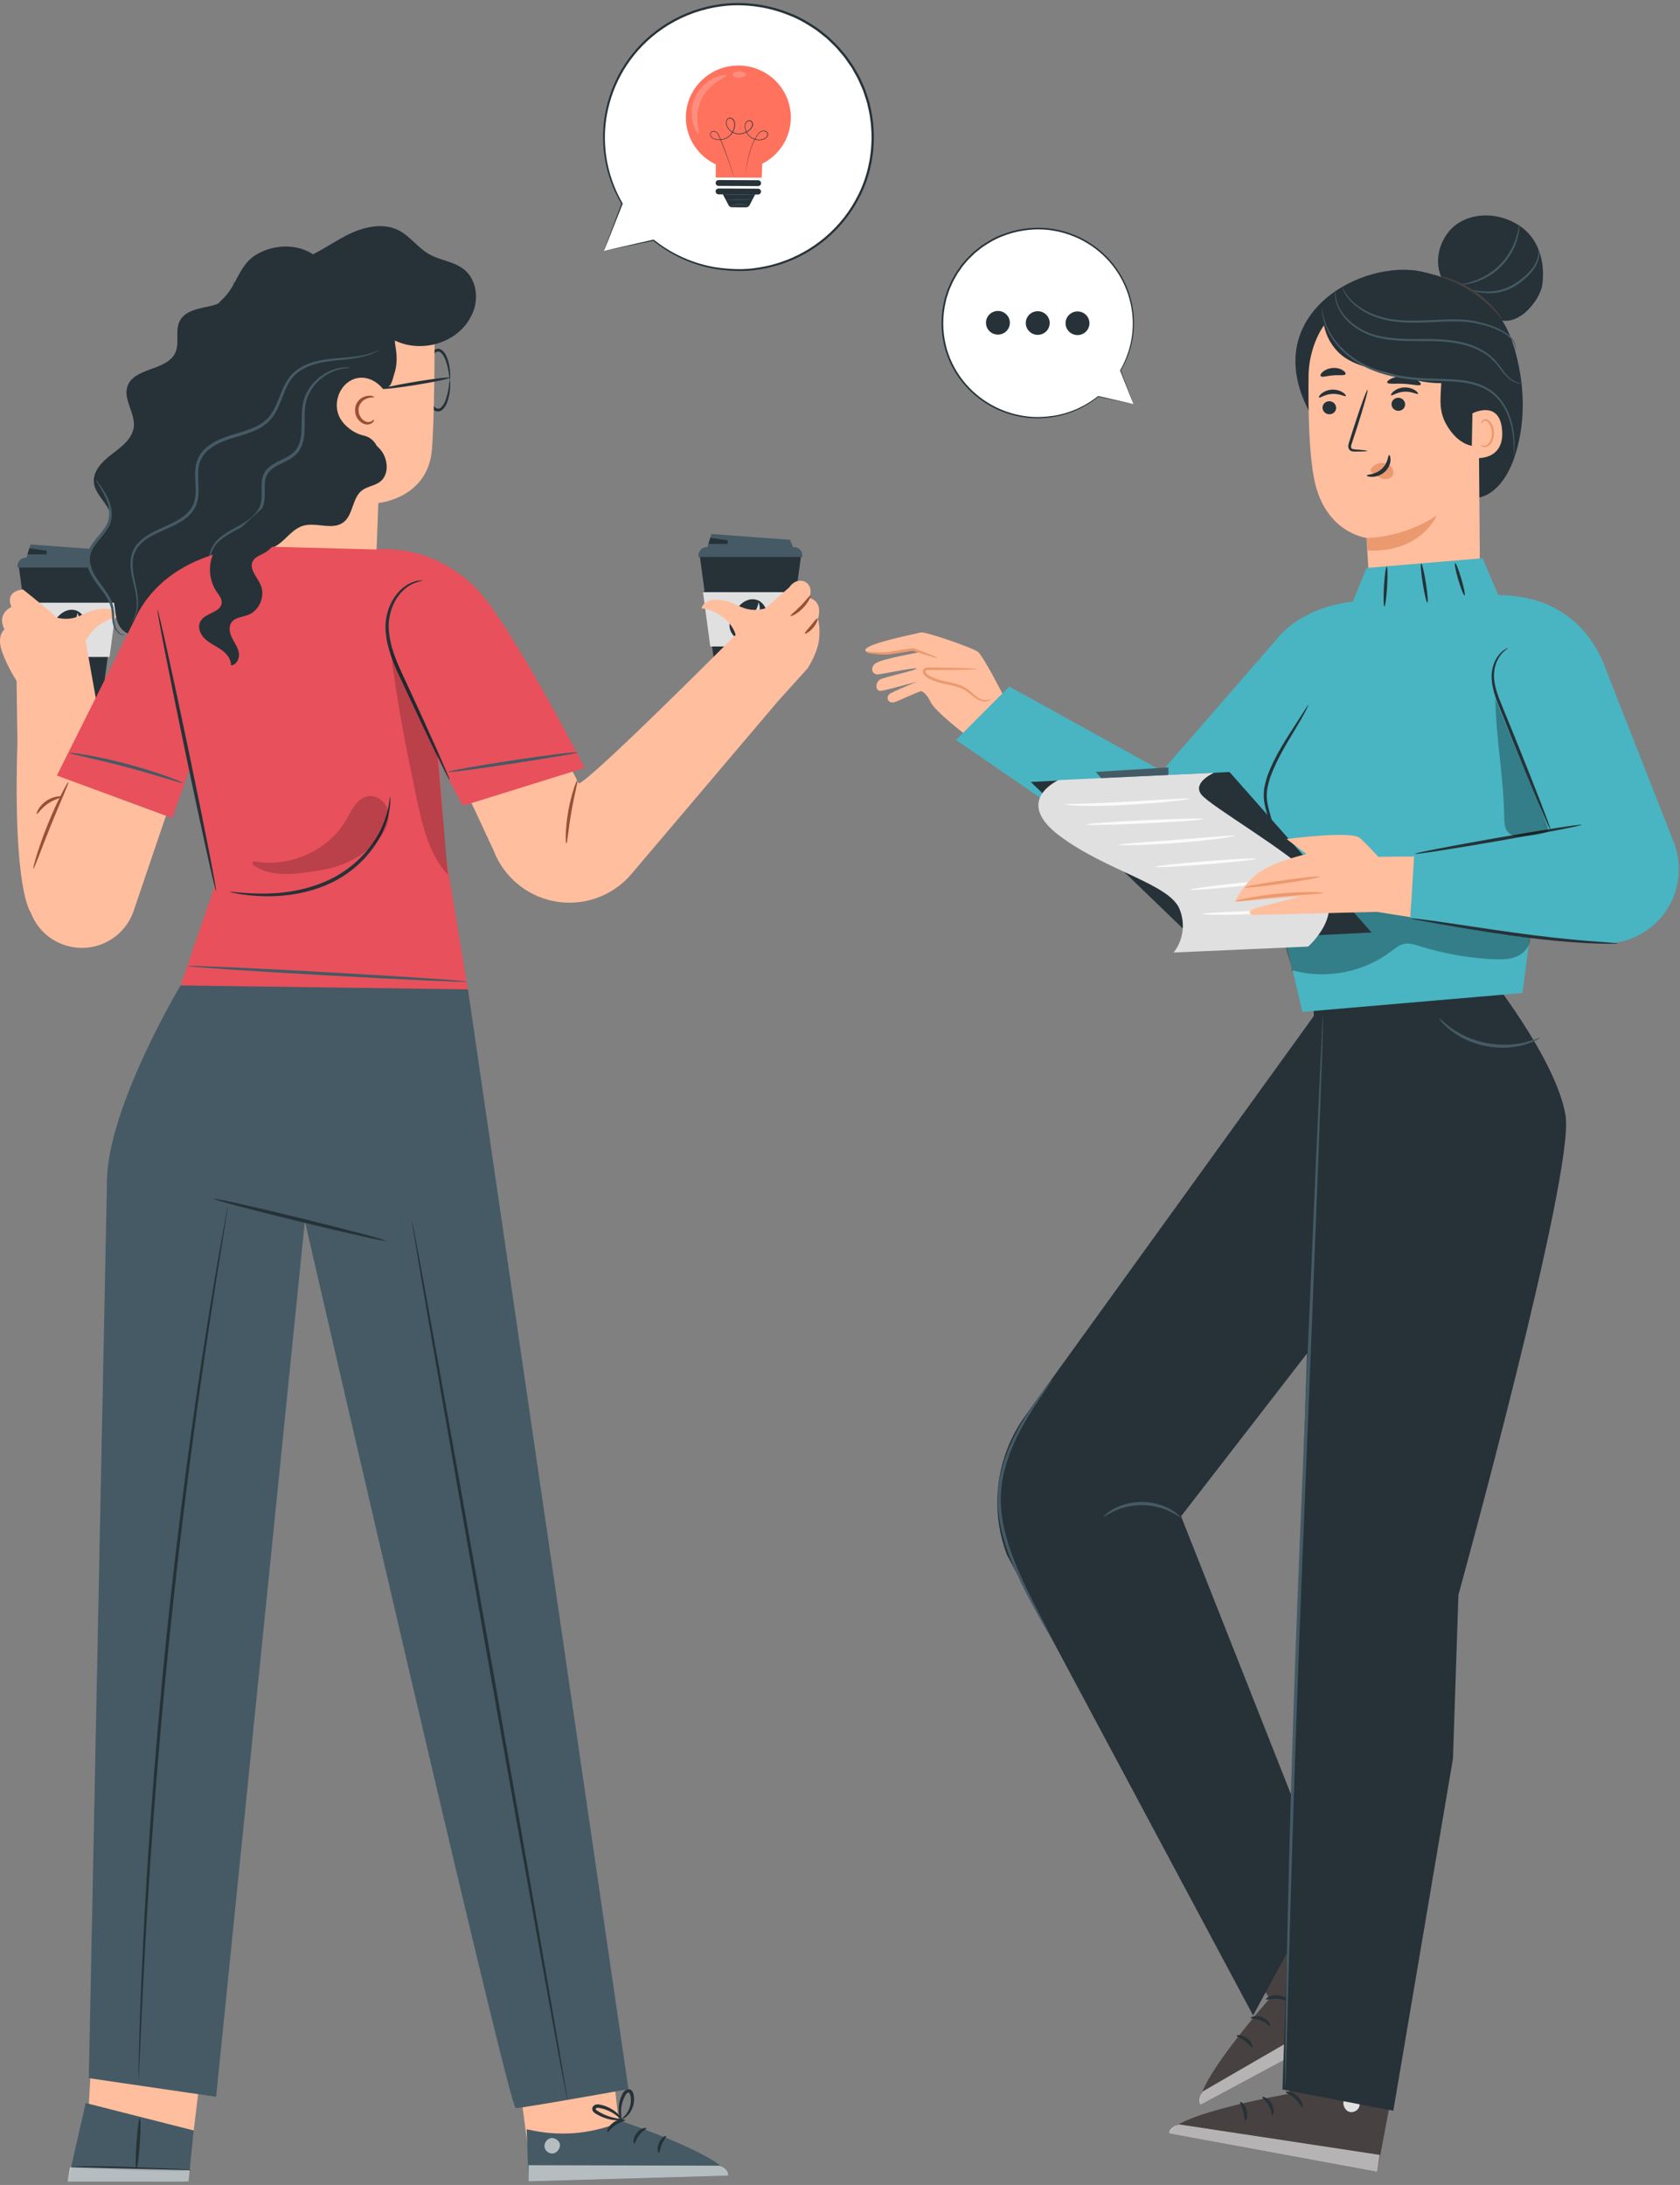 <?xml version="1.0" encoding="UTF-8"?> <svg xmlns="http://www.w3.org/2000/svg" width="273" height="355" viewBox="0 0 273 355" fill="none"><rect x="0" y="0" width="273" height="355" fill="#808080" stroke="none"/><path d="M234.692 45.86C232.622 42.82 233.902 38.22 236.992 36.24C240.092 34.26 244.392 34.76 247.332 36.97C250.272 39.18 251.092 43.03 250.612 46.33C250.252 48.79 246.412 53.78 242.752 51.58" fill="#263238"></path><path d="M212.642 66.66C204.512 50.92 221.532 41.95 231.172 44.16C240.232 46.24 244.262 50.49 246.032 56.4C247.802 62.31 248.052 68.78 245.992 74.59C244.972 77.46 243.042 80.41 240.042 80.91" fill="#263238"></path><path d="M237.322 52.83C238.902 52.92 240.142 54.2 240.192 55.77L240.522 96.86C240.702 101.71 233.762 104.8 228.572 104.95C223.332 105.1 223.032 102.54 222.722 97.94C222.212 90.25 222.072 87.36 222.072 87.4C222.072 87.4 215.402 86.63 213.602 78.07C212.702 73.81 212.572 66.76 212.642 60.99C212.712 55.79 215.822 49.27 221.012 49.56L237.322 52.83Z" fill="#FFBE9D"></path><path d="M214.912 66.249C214.922 66.84 215.422 67.309 216.032 67.309C216.642 67.309 217.132 66.84 217.122 66.249C217.112 65.659 216.612 65.189 216.002 65.189C215.392 65.189 214.902 65.669 214.912 66.249Z" fill="#263238"></path><path d="M214.342 64.579C214.482 64.719 215.292 64.059 216.482 63.999C217.672 63.929 218.572 64.499 218.702 64.339C218.762 64.269 218.612 64.019 218.212 63.759C217.822 63.499 217.172 63.269 216.432 63.309C215.692 63.349 215.082 63.659 214.732 63.949C214.382 64.259 214.272 64.519 214.342 64.579Z" fill="#263238"></path><path d="M226.122 65.689C226.132 66.279 226.632 66.749 227.242 66.749C227.852 66.749 228.342 66.279 228.332 65.689C228.322 65.099 227.822 64.629 227.212 64.629C226.602 64.629 226.112 65.109 226.122 65.689Z" fill="#263238"></path><path d="M226.062 64.22C226.202 64.36 227.012 63.7 228.202 63.64C229.392 63.57 230.292 64.14 230.422 63.98C230.482 63.91 230.332 63.66 229.932 63.4C229.542 63.14 228.892 62.91 228.152 62.95C227.412 62.99 226.802 63.3 226.452 63.59C226.102 63.89 225.992 64.16 226.062 64.22Z" fill="#263238"></path><path d="M222.182 73.271C222.182 73.201 221.442 73.111 220.232 73.021C219.922 73.001 219.632 72.961 219.572 72.751C219.492 72.531 219.602 72.201 219.732 71.841C219.982 71.091 220.242 70.301 220.512 69.481C221.592 66.121 222.362 63.361 222.232 63.321C222.092 63.281 221.102 65.971 220.022 69.331C219.762 70.161 219.512 70.951 219.272 71.701C219.172 72.051 218.992 72.451 219.172 72.901C219.262 73.121 219.492 73.281 219.692 73.321C219.892 73.371 220.062 73.361 220.212 73.371C221.432 73.371 222.182 73.341 222.182 73.271Z" fill="#263238"></path><path d="M222.062 87.41C222.062 87.41 227.892 87.49 233.472 83.75C233.472 83.75 230.962 89.82 222.282 89.44L222.062 87.41Z" fill="#EB996E"></path><path d="M222.832 76.119C223.232 75.529 223.972 75.179 224.712 75.229C225.232 75.259 225.762 75.479 226.102 75.889C226.432 76.299 226.532 76.889 226.272 77.309C225.972 77.779 225.302 77.919 224.732 77.779C224.152 77.649 223.652 77.299 223.162 76.949C223.032 76.849 222.892 76.749 222.802 76.609C222.712 76.469 222.692 76.289 222.782 76.169" fill="#EB996E"></path><path d="M225.732 73.92C225.542 73.92 225.602 75.21 224.542 76.18C223.482 77.16 222.102 77.08 222.092 77.26C222.082 77.34 222.412 77.5 222.992 77.48C223.562 77.47 224.392 77.25 225.042 76.65C225.692 76.05 225.942 75.29 225.962 74.76C225.972 74.22 225.812 73.91 225.732 73.92Z" fill="#263238"></path><path d="M225.422 62.159C225.552 62.479 226.742 62.269 228.142 62.359C229.552 62.429 230.702 62.779 230.872 62.479C230.952 62.339 230.732 62.039 230.262 61.749C229.792 61.459 229.062 61.199 228.212 61.149C227.372 61.099 226.602 61.269 226.112 61.499C225.612 61.739 225.362 62.009 225.422 62.159Z" fill="#263238"></path><path d="M214.612 61.111C214.832 61.371 215.642 61.051 216.632 60.991C217.612 60.891 218.462 61.081 218.642 60.791C218.722 60.651 218.572 60.381 218.192 60.151C217.822 59.911 217.212 59.731 216.532 59.791C215.852 59.851 215.282 60.121 214.952 60.411C214.612 60.701 214.512 60.991 214.612 61.111Z" fill="#263238"></path><path d="M215.082 50.12C214.612 53.16 216.032 56.41 218.582 58.13C220.052 59.12 221.792 59.6 223.502 60.06C224.602 60.36 225.692 60.66 226.792 60.96C229.222 61.62 231.692 62.29 234.202 62.25C234.072 65.07 233.752 66.97 235.262 69.36C236.622 71.5 238.602 73 241.172 72.38C242.192 65.59 242.242 62.38 242.132 55.51C242.112 54.06 242.062 52.52 241.272 51.3C239.972 49.28 237.232 48.9 234.842 48.71C231.482 48.45 228.122 48.18 224.752 47.92C223.102 47.79 221.442 47.66 219.812 47.94C218.182 48.22 216.572 48.94 215.552 50.24" fill="#263238"></path><path d="M247.592 62.301C247.592 62.311 247.562 62.311 247.502 62.321C247.442 62.331 247.342 62.341 247.222 62.341C246.972 62.341 246.592 62.291 246.152 62.101C245.712 61.911 245.212 61.581 244.742 61.091C244.262 60.611 243.822 59.981 243.302 59.331C242.792 58.681 242.142 58.031 241.322 57.501C240.512 56.961 239.552 56.521 238.512 56.201C236.402 55.551 233.962 55.401 231.402 55.421C228.842 55.431 226.362 55.431 224.172 54.921C221.962 54.461 220.152 53.351 218.962 52.151C218.362 51.541 217.912 50.911 217.592 50.311C217.292 49.701 217.092 49.151 217.012 48.681C216.832 47.741 216.942 47.221 216.942 47.221C216.982 47.221 216.932 47.751 217.142 48.651C217.242 49.101 217.452 49.641 217.762 50.221C218.082 50.791 218.542 51.401 219.132 51.971C220.312 53.121 222.072 54.181 224.232 54.611C226.382 55.091 228.832 55.081 231.392 55.071C233.952 55.051 236.442 55.211 238.592 55.891C239.662 56.231 240.642 56.691 241.472 57.251C242.302 57.811 242.972 58.501 243.482 59.171C243.992 59.841 244.422 60.471 244.872 60.951C245.312 61.431 245.782 61.771 246.202 61.971C247.042 62.381 247.602 62.251 247.592 62.301Z" fill="#455A64"></path><path d="M246.212 57C246.162 57 246.362 56.52 246.042 55.78C245.722 55.04 244.782 54.24 243.462 53.65C242.142 53.05 240.452 52.56 238.532 52.33C236.622 52.12 234.482 52.27 232.242 52.36C230.002 52.46 227.832 52.48 225.892 52.14C223.962 51.79 222.292 51.1 221.062 50.26C219.822 49.43 219.022 48.49 218.602 47.78C218.392 47.42 218.242 47.14 218.172 46.93C218.092 46.73 218.052 46.62 218.062 46.62C218.102 46.6 218.262 47.03 218.712 47.71C219.162 48.38 219.972 49.28 221.192 50.06C222.412 50.85 224.052 51.5 225.952 51.83C227.852 52.15 229.992 52.12 232.232 52.02C234.472 51.93 236.612 51.78 238.572 52.01C240.522 52.27 242.222 52.79 243.562 53.43C244.902 54.07 245.862 54.92 246.162 55.73C246.312 56.13 246.322 56.47 246.292 56.68C246.262 56.89 246.222 57 246.212 57Z" fill="#455A64"></path><path d="M249.992 40.449C250.012 40.449 250.092 40.639 250.132 41.029C250.162 41.409 250.112 41.979 249.852 42.619C249.352 43.919 248.002 45.339 246.252 46.449C245.362 46.989 244.412 47.339 243.512 47.509C242.622 47.679 241.802 47.659 241.122 47.589C240.442 47.519 239.912 47.399 239.542 47.299C239.182 47.199 238.982 47.129 238.992 47.099C239.002 47.039 239.812 47.259 241.142 47.339C241.802 47.379 242.602 47.369 243.452 47.189C244.302 47.019 245.202 46.669 246.072 46.149C247.772 45.069 249.112 43.719 249.632 42.519C250.192 41.309 249.922 40.449 249.992 40.449Z" fill="#455A64"></path><path d="M246.872 36.641C246.892 36.641 246.902 36.851 246.872 37.221C246.842 37.591 246.752 38.131 246.582 38.771C246.232 40.051 245.432 41.781 243.982 43.251C242.532 44.711 240.802 45.541 239.532 45.901C238.892 46.081 238.352 46.171 237.982 46.211C237.612 46.251 237.402 46.241 237.402 46.221C237.392 46.161 238.212 46.091 239.452 45.671C240.682 45.261 242.332 44.431 243.732 43.011C245.132 41.601 245.952 39.941 246.352 38.701C246.752 37.461 246.812 36.641 246.872 36.641Z" fill="#455A64"></path><path d="M246.012 74.069C246.002 74.069 245.992 73.909 245.992 73.609C245.992 73.309 245.992 72.869 245.962 72.299C245.902 71.179 245.802 69.509 245.082 67.619C244.712 66.689 244.182 65.699 243.402 64.829C242.622 63.949 241.572 63.219 240.322 62.769C237.822 61.819 234.812 61.969 231.712 61.839C228.602 61.699 225.622 61.209 223.102 60.189C220.572 59.199 218.582 57.639 217.272 56.069C215.952 54.489 215.302 52.909 215.032 51.799C214.892 51.249 214.822 50.799 214.802 50.499C214.782 50.199 214.772 50.039 214.782 50.039C214.822 50.029 214.852 50.669 215.162 51.759C215.472 52.839 216.142 54.369 217.462 55.899C218.772 57.429 220.722 58.929 223.222 59.879C225.702 60.859 228.642 61.339 231.732 61.479C234.802 61.609 237.852 61.459 240.432 62.449C241.712 62.929 242.812 63.699 243.612 64.619C244.412 65.539 244.952 66.549 245.312 67.519C246.022 69.459 246.082 71.149 246.102 72.279C246.102 72.849 246.082 73.289 246.062 73.589C246.052 73.909 246.032 74.069 246.012 74.069Z" fill="#455A64"></path><path d="M244.052 51.81C244.002 51.84 243.582 51.3 242.822 50.49C242.062 49.68 240.932 48.63 239.542 47.66C238.142 46.7 236.762 46.01 235.742 45.59C234.712 45.16 234.052 44.96 234.072 44.9C234.082 44.86 234.772 44.98 235.832 45.36C236.892 45.73 238.322 46.4 239.742 47.38C241.162 48.36 242.282 49.46 243.012 50.33C243.722 51.19 244.082 51.79 244.052 51.81Z" fill="#474141"></path><path d="M239.272 67.159C239.392 67.09 243.792 64.879 244.102 70.049C244.412 75.219 239.162 74.46 239.142 74.309C239.122 74.169 239.272 67.159 239.272 67.159Z" fill="#FFBE9D"></path><path d="M240.602 72.26C240.622 72.24 240.692 72.32 240.852 72.38C241.002 72.441 241.262 72.471 241.522 72.35C242.052 72.121 242.462 71.22 242.432 70.29C242.412 69.82 242.292 69.38 242.102 69.02C241.922 68.65 241.662 68.4 241.382 68.37C241.102 68.32 240.922 68.5 240.862 68.65C240.802 68.8 240.842 68.9 240.812 68.91C240.802 68.921 240.692 68.831 240.722 68.611C240.742 68.51 240.792 68.38 240.902 68.27C241.022 68.16 241.202 68.1 241.392 68.111C241.792 68.111 242.172 68.46 242.382 68.85C242.612 69.251 242.762 69.74 242.782 70.27C242.812 71.311 242.342 72.32 241.602 72.581C241.242 72.701 240.932 72.611 240.772 72.49C240.622 72.391 240.582 72.27 240.602 72.26Z" fill="#EB996E"></path><path d="M163.252 113.381C163.252 113.381 159.782 106.561 158.902 105.901C158.032 105.241 150.262 102.541 149.602 102.761C148.942 102.981 139.612 104.731 140.702 105.821C141.792 106.911 148.302 105.601 148.302 105.601L149.182 106.021C149.182 106.021 143.562 107.011 142.382 107.711C141.302 108.361 141.692 109.691 142.722 109.571C143.752 109.451 148.632 108.421 148.932 108.621C149.222 108.821 143.622 110.031 143.022 110.391C142.212 110.881 142.162 112.331 143.182 112.251C143.782 112.201 149.062 110.741 149.062 110.741C149.062 110.741 144.882 112.431 144.502 112.801C143.882 113.411 144.392 114.321 145.302 114.101C145.922 113.951 148.872 112.491 149.702 112.291C149.702 112.291 150.492 112.491 151.222 114.061C151.962 115.631 157.132 119.561 157.132 119.561L163.252 113.381Z" fill="#FFBE9D"></path><path d="M161.112 113.511C160.552 114.051 159.612 113.931 158.942 113.541C158.272 113.151 157.752 112.541 157.102 112.101C155.182 110.791 152.442 111.151 150.582 109.751C150.322 109.551 150.062 109.231 150.202 108.941C150.332 108.671 150.692 108.631 150.992 108.631C153.562 108.651 156.132 108.671 158.702 108.691" fill="#FFBE9D"></path><path d="M158.702 108.702C158.702 108.672 158.402 108.642 157.872 108.612C157.332 108.582 156.562 108.552 155.602 108.522C154.602 108.502 153.472 108.472 152.232 108.452C151.912 108.452 151.592 108.442 151.262 108.432C150.952 108.452 150.542 108.342 150.132 108.682C149.942 108.862 149.912 109.192 150.022 109.402C150.112 109.612 150.262 109.762 150.412 109.892C150.722 110.122 151.042 110.322 151.392 110.472C152.792 111.092 154.212 111.192 155.402 111.552C156.002 111.722 156.542 111.952 156.992 112.242C157.442 112.542 157.822 112.902 158.212 113.202C158.962 113.842 159.842 114.062 160.392 113.932C160.962 113.812 161.142 113.502 161.122 113.502C161.102 113.462 160.882 113.712 160.362 113.762C159.852 113.822 159.102 113.602 158.402 112.962C158.042 112.662 157.672 112.272 157.192 111.942C156.712 111.612 156.132 111.352 155.512 111.162C154.282 110.772 152.862 110.652 151.562 110.072C151.242 109.932 150.942 109.742 150.672 109.552C150.422 109.352 150.292 109.082 150.432 108.982C150.562 108.842 150.912 108.842 151.242 108.852C151.572 108.852 151.902 108.852 152.212 108.852C153.452 108.842 154.582 108.842 155.582 108.832C156.542 108.822 157.322 108.802 157.852 108.782C158.382 108.762 158.702 108.732 158.702 108.702Z" fill="#EB996E"></path><path d="M140.732 105.851C140.722 105.901 141.352 106.151 142.442 106.291C142.982 106.361 143.642 106.391 144.372 106.341C145.082 106.251 145.862 106.131 146.682 106.001C147.292 105.901 147.872 105.811 148.422 105.721L148.312 105.711C150.632 106.501 152.332 107.001 152.372 106.911C152.402 106.821 150.762 106.151 148.452 105.311L148.402 105.291L148.342 105.301C147.792 105.381 147.212 105.471 146.612 105.561C145.812 105.691 145.052 105.811 144.322 105.931C143.622 106.001 142.982 106.001 142.452 105.971C141.402 105.921 140.742 105.781 140.732 105.851Z" fill="#EB996E"></path><path d="M197.347 309.449L206.286 324.746C206.286 324.746 193.745 338.972 195.12 341.956L225.401 325.679L212.451 301.276L197.347 309.449Z" fill="#474141"></path><path d="M214.95 318.4C215.625 318.246 216.381 318.69 216.565 319.354C216.748 320.018 216.305 320.794 215.64 320.958C214.975 321.121 214.047 320.623 213.933 319.937C213.83 319.26 214.399 318.369 215.09 318.375" fill="#E0E0E0"></path><g opacity="0.6"><path d="M225.401 325.69L223.996 323.278L195.495 339.782C195.495 339.782 194.46 341.089 195.121 341.957L225.401 325.69Z" fill="white"></path></g><path d="M205.72 324.856C205.805 325.003 206.584 324.675 207.557 324.751C208.54 324.807 209.266 325.252 209.371 325.118C209.488 325.014 208.801 324.248 207.607 324.169C206.413 324.081 205.616 324.739 205.72 324.856Z" fill="#263238"></path><path d="M203.244 327.874C203.29 328.033 204.067 327.945 204.9 328.297C205.752 328.627 206.243 329.23 206.38 329.145C206.528 329.09 206.166 328.172 205.121 327.749C204.075 327.325 203.179 327.736 203.244 327.874Z" fill="#263238"></path><path d="M203.491 332.649C203.639 332.603 203.45 331.76 202.638 331.158C201.826 330.546 200.958 330.606 200.963 330.756C200.949 330.926 201.626 331.113 202.284 331.62C202.951 332.107 203.333 332.714 203.491 332.649Z" fill="#263238"></path><path d="M204.069 321.141C204.203 321.246 204.774 320.676 205.641 320.285C206.497 319.875 207.295 319.807 207.309 319.637C207.334 319.486 206.406 319.278 205.392 319.754C204.367 320.22 203.927 321.066 204.069 321.141Z" fill="#263238"></path><path d="M202.32 318.03C202.352 318.089 202.984 317.867 203.832 317.207C204.25 316.872 204.715 316.435 205.156 315.87C205.376 315.592 205.585 315.274 205.774 314.938C205.868 314.774 205.982 314.59 206.043 314.338C206.125 314.095 206.009 313.649 205.684 313.52C205.409 313.369 205.08 313.421 204.854 313.529C204.628 313.637 204.473 313.782 204.327 313.917C204.036 314.178 203.776 314.467 203.556 314.745C203.116 315.321 202.826 315.901 202.654 316.417C202.299 317.44 202.353 318.129 202.423 318.126C202.514 318.143 202.611 317.49 203.039 316.574C203.253 316.116 203.555 315.595 203.978 315.09C204.189 314.833 204.431 314.584 204.703 314.355C204.974 314.095 205.249 313.945 205.413 314.05C205.474 314.087 205.485 314.107 205.469 314.238C205.443 314.359 205.359 314.512 205.274 314.675C205.105 314.991 204.916 315.288 204.715 315.565C204.324 316.109 203.919 316.563 203.552 316.916C202.825 317.602 202.277 317.951 202.32 318.03Z" fill="#263238"></path><path d="M202.623 318.13C202.683 318.128 202.699 317.437 202.235 316.452C202.007 315.96 201.648 315.412 201.14 314.9C200.881 314.648 200.592 314.398 200.255 314.19C199.917 313.982 199.487 313.707 198.875 313.948C198.57 314.099 198.443 314.463 198.472 314.713C198.481 314.972 198.557 315.16 198.614 315.348C198.748 315.734 198.94 316.077 199.16 316.37C199.601 316.965 200.155 317.356 200.653 317.588C201.67 318.053 202.375 317.898 202.363 317.839C202.37 317.738 201.699 317.732 200.851 317.221C200.432 316.966 199.968 316.582 199.609 316.054C199.43 315.79 199.269 315.485 199.168 315.159C199.046 314.813 199.024 314.483 199.163 314.458C199.31 314.373 199.694 314.48 199.961 314.671C200.258 314.86 200.535 315.071 200.783 315.292C201.269 315.736 201.636 316.213 201.891 316.644C202.392 317.518 202.534 318.153 202.623 318.13Z" fill="#263238"></path><path d="M212.044 322.662L209.454 340.193C209.454 340.193 190.766 343.447 189.977 346.647L223.775 352.881L228.921 325.735L212.044 322.662Z" fill="#474141"></path><path d="M220.176 340.649C220.797 340.947 221.116 341.767 220.838 342.397C220.56 343.027 219.731 343.356 219.11 343.068C218.48 342.779 218.075 341.803 218.415 341.211C218.754 340.609 219.753 340.283 220.289 340.715" fill="#E0E0E0"></path><g opacity="0.6"><path d="M223.785 352.87L224.199 350.114L191.636 345.167C191.636 345.167 190.009 345.544 189.987 346.636L223.785 352.87Z" fill="white"></path></g><path d="M208.944 339.91C208.92 340.081 209.728 340.303 210.442 340.988C211.176 341.653 211.464 342.443 211.623 342.408C211.783 342.402 211.717 341.374 210.838 340.564C209.969 339.744 208.928 339.75 208.944 339.91Z" fill="#263238"></path><path d="M205.12 340.725C205.055 340.877 205.72 341.295 206.148 342.09C206.606 342.875 206.603 343.655 206.774 343.679C206.926 343.734 207.213 342.783 206.658 341.802C206.114 340.82 205.155 340.574 205.12 340.725Z" fill="#263238"></path><path d="M202.323 344.594C202.466 344.659 202.848 343.875 202.594 342.894C202.34 341.912 201.632 341.406 201.536 341.53C201.42 341.644 201.83 342.23 202.029 343.033C202.247 343.846 202.162 344.55 202.323 344.594Z" fill="#263238"></path><path d="M209.977 335.982C210.023 336.141 210.82 336.053 211.739 336.291C212.667 336.508 213.333 336.955 213.449 336.831C213.565 336.727 212.969 335.988 211.879 335.725C210.789 335.453 209.912 335.844 209.977 335.982Z" fill="#263238"></path><path d="M210.555 332.46C210.537 332.531 211.175 332.749 212.246 332.761C212.776 332.763 213.425 332.71 214.12 332.546C214.467 332.464 214.823 332.351 215.189 332.208C215.366 332.132 215.564 332.065 215.768 331.908C215.984 331.77 216.169 331.354 216.008 331.039C215.888 330.743 215.602 330.583 215.35 330.532C215.098 330.481 214.888 330.488 214.699 330.504C214.309 330.528 213.931 330.581 213.584 330.673C212.88 330.848 212.289 331.119 211.839 331.415C210.919 331.997 210.538 332.561 210.59 332.609C210.652 332.677 211.127 332.23 212.042 331.778C212.494 331.552 213.057 331.342 213.713 331.209C214.041 331.148 214.38 331.106 214.739 331.093C215.119 331.07 215.421 331.12 215.487 331.297C215.509 331.367 215.51 331.387 215.413 331.48C215.316 331.564 215.158 331.629 214.981 331.705C214.646 331.847 214.309 331.959 213.992 332.05C213.348 332.233 212.751 332.334 212.242 332.371C211.214 332.437 210.571 332.37 210.555 332.46Z" fill="#263238"></path><path d="M210.734 332.734C210.786 332.772 211.227 332.236 211.48 331.177C211.602 330.652 211.669 330 211.594 329.282C211.552 328.923 211.478 328.545 211.355 328.169C211.222 327.794 211.055 327.309 210.438 327.111C210.105 327.032 209.782 327.244 209.639 327.449C209.486 327.654 209.423 327.847 209.349 328.039C209.213 328.424 209.146 328.807 209.139 329.177C209.115 329.919 209.298 330.573 209.535 331.055C210.03 332.048 210.682 332.375 210.71 332.324C210.777 332.252 210.262 331.83 209.909 330.892C209.733 330.427 209.613 329.841 209.67 329.199C209.699 328.878 209.757 328.545 209.886 328.231C210.004 327.876 210.195 327.62 210.317 327.675C210.488 327.699 210.72 328.031 210.811 328.338C210.933 328.674 211.014 329.012 211.066 329.33C211.168 329.977 211.149 330.578 211.087 331.081C210.932 332.107 210.643 332.697 210.734 332.734Z" fill="#263238"></path><path d="M215.826 161.843L166.616 230.012C161.882 236.571 160.758 245.075 163.634 252.64L203.63 327.459L215.399 305.745L191.922 246.358L218.633 211.835L229.273 160.072L215.826 161.843Z" fill="#263238"></path><path d="M208.403 339.499L213.846 176.775L213.413 162.316L241.399 157.719C241.399 157.719 252.916 171.972 254.409 181.305C255.901 190.638 236.991 259.138 236.991 259.138L236.106 285.741L226.414 342.943L208.403 339.499Z" fill="#263238"></path><path d="M214.998 165.001C215.145 165.006 213.677 203.976 211.701 252.027C209.728 300.097 209.005 339.044 208.857 339.039C208.71 339.034 209.179 300.073 211.153 252.003C213.129 203.963 214.85 164.996 214.998 165.001Z" fill="#455A64"></path><path d="M191.765 246.464C191.708 246.536 191.121 246.056 190.042 245.553C188.974 245.04 187.376 244.556 185.555 244.549C183.743 244.543 182.139 245.019 181.066 245.527C179.983 246.035 179.399 246.505 179.336 246.428C179.305 246.389 179.815 245.81 180.894 245.192C181.963 244.575 183.645 244.026 185.556 244.029C187.468 244.042 189.139 244.604 190.211 245.227C191.293 245.84 191.804 246.422 191.765 246.464Z" fill="#455A64"></path><path d="M250.264 168.615C250.285 168.644 250.069 168.782 249.657 168.996C249.254 169.221 248.643 169.472 247.85 169.71C247.069 169.957 246.094 170.131 245.006 170.209C243.917 170.267 242.715 170.209 241.476 169.983C240.237 169.736 239.102 169.335 238.115 168.879C237.138 168.403 236.299 167.872 235.661 167.354C235.022 166.836 234.536 166.373 234.253 166.022C233.961 165.672 233.814 165.467 233.833 165.447C233.901 165.384 234.578 166.141 235.881 167.066C236.528 167.534 237.354 168.005 238.311 168.452C239.276 168.869 240.379 169.24 241.569 169.479C242.767 169.697 243.93 169.767 244.98 169.74C246.028 169.683 246.975 169.56 247.748 169.363C249.316 168.978 250.221 168.526 250.264 168.615Z" fill="#455A64"></path><path d="M170.881 266.194C170.852 266.215 170.512 265.656 169.937 264.646C169.361 263.635 168.519 262.164 167.535 260.327C166.549 258.48 165.412 256.269 164.381 253.693C163.856 252.411 163.378 251.037 162.986 249.569C162.595 248.112 162.281 246.562 162.175 244.955C162.069 243.348 162.173 241.763 162.431 240.263C162.709 238.772 163.14 237.367 163.625 236.069C164.645 233.472 165.89 231.297 167.03 229.546C168.169 227.795 169.182 226.429 169.891 225.514C170.245 225.051 170.533 224.701 170.725 224.464C170.926 224.227 171.033 224.113 171.043 224.123C171.074 224.142 170.712 224.674 170.045 225.638C169.378 226.592 168.426 227.986 167.327 229.746C166.238 231.515 165.033 233.688 164.062 236.244C163.596 237.531 163.184 238.906 162.915 240.366C162.666 241.826 162.569 243.36 162.674 244.927C162.769 246.495 163.072 248.015 163.452 249.443C163.833 250.881 164.3 252.245 164.805 253.518C165.805 256.075 166.903 258.298 167.839 260.156C168.762 261.955 169.524 263.44 170.093 264.55C170.33 265.032 170.524 265.426 170.686 265.76C170.836 266.035 170.891 266.184 170.881 266.194Z" fill="#455A64"></path><path d="M207.992 103.238L188.842 125.278L164.012 111.538L155.342 120.228L187.572 142.318L201.952 142.098L214.222 117.908L207.992 103.238Z" fill="#49B4C2"></path><path d="M200.992 119.509L211.642 164.409L247.402 161.339L252.002 126.029L261.572 110.959C261.572 110.959 259.202 96.789 243.472 96.679L240.922 90.699L222.072 92.279L219.822 97.759C219.822 97.759 204.312 98.869 204.682 112.949L200.992 119.509Z" fill="#49B4C2"></path><g opacity="0.3"><path d="M210.032 157.658C215.452 159.158 221.552 157.988 226.032 154.588C226.692 154.088 227.352 153.528 228.162 153.358C229.012 153.178 229.892 153.468 230.722 153.728C234.562 154.928 238.562 155.648 242.582 155.848C243.982 155.918 245.442 155.918 246.692 155.298C247.952 154.678 248.922 153.278 248.602 151.908C242.562 149.678 236.332 147.988 230.002 146.868C226.712 146.288 223.322 145.858 220.062 146.588C216.722 147.338 213.772 149.258 210.912 151.148C210.172 151.638 209.382 152.188 209.092 153.028C208.532 154.678 210.192 156.408 209.852 158.118" fill="black"></path></g><path d="M236.852 110.38C237.852 111.29 251.162 134.09 251.162 134.09L229.912 138.73L229.192 149.2L250.072 152.23L259.462 153.23C263.662 153.68 267.792 151.9 270.352 148.54C272.982 145.08 273.552 140.47 271.842 136.47L260.992 108.85L236.852 110.38Z" fill="#49B4C2"></path><path d="M257.002 134.01C257.022 134.15 250.982 135.32 243.502 136.63C236.022 137.93 229.932 138.87 229.912 138.73C229.892 138.59 235.932 137.42 243.412 136.11C250.892 134.81 256.982 133.87 257.002 134.01Z" fill="#263238"></path><path d="M251.972 134.86C251.942 134.87 251.742 134.47 251.402 133.72C251.032 132.87 250.572 131.81 250.032 130.55C248.892 127.86 247.352 124.14 245.692 120.02C244.872 117.96 244.082 116 243.362 114.19C242.652 112.39 242.222 110.61 242.442 109.1C242.642 107.6 243.362 106.53 243.972 105.97C244.272 105.68 244.552 105.51 244.742 105.41C244.942 105.31 245.042 105.27 245.052 105.29C245.082 105.34 244.662 105.53 244.112 106.12C243.572 106.69 242.942 107.73 242.802 109.15C242.642 110.56 243.082 112.25 243.812 114.02C244.542 115.82 245.342 117.77 246.182 119.83C247.852 123.95 249.332 127.7 250.382 130.42C250.872 131.71 251.272 132.79 251.602 133.65C251.872 134.41 252.012 134.84 251.972 134.86Z" fill="#263238"></path><path d="M262.872 153.299C262.872 153.339 262.392 153.349 261.532 153.349C260.672 153.349 259.422 153.309 257.892 153.239C254.822 153.079 250.582 152.699 245.932 152.049C241.282 151.409 237.092 150.679 234.072 150.159C232.642 149.899 231.442 149.679 230.492 149.509C229.652 149.349 229.182 149.239 229.192 149.209C229.202 149.169 229.672 149.209 230.522 149.309C231.372 149.409 232.612 149.579 234.132 149.789C237.172 150.219 241.362 150.889 246.012 151.529C250.652 152.179 254.862 152.619 257.922 152.869C259.372 152.979 260.592 153.069 261.552 153.149C262.392 153.209 262.872 153.269 262.872 153.299Z" fill="#263238"></path><path d="M207.462 139.16C207.372 139.16 207.622 137.65 206.902 135.36C206.582 134.21 206.052 132.879 205.652 131.319C205.452 130.549 205.312 129.68 205.372 128.78C205.402 127.88 205.672 126.99 205.942 126.1C207.232 122.59 209.182 119.84 210.452 117.81C211.052 116.88 211.572 116.08 211.992 115.42C212.342 114.85 212.552 114.54 212.582 114.56C212.612 114.58 212.472 114.92 212.162 115.53C211.852 116.13 211.372 116.98 210.752 118.01C209.552 120.09 207.672 122.87 206.422 126.27C206.162 127.13 205.902 127.98 205.872 128.81C205.802 129.64 205.922 130.439 206.112 131.209C206.472 132.739 206.962 134.09 207.252 135.27C207.552 136.45 207.652 137.44 207.622 138.12C207.612 138.46 207.582 138.72 207.542 138.9C207.502 139.08 207.482 139.17 207.462 139.16Z" fill="#263238"></path><path d="M224.962 98.539C224.822 98.529 224.792 97.069 224.892 95.279C225.002 93.489 225.202 92.039 225.342 92.049C225.482 92.059 225.512 93.519 225.412 95.309C225.302 97.099 225.102 98.539 224.962 98.539Z" fill="#263238"></path><path d="M231.952 97.909C231.812 97.929 231.472 96.529 231.192 94.769C230.912 93.009 230.802 91.569 230.942 91.549C231.082 91.529 231.422 92.929 231.702 94.689C231.982 96.439 232.092 97.879 231.952 97.909Z" fill="#263238"></path><path d="M237.992 96.749C237.852 96.789 237.402 95.649 236.972 94.199C236.542 92.749 236.312 91.539 236.452 91.499C236.592 91.459 237.042 92.599 237.472 94.049C237.902 95.499 238.132 96.709 237.992 96.749Z" fill="#263238"></path><g opacity="0.3"><path d="M243.002 113.51C243.112 120.35 244.332 126.02 244.442 132.86C244.452 133.52 244.472 134.21 244.772 134.8C245.532 136.28 247.272 135.84 248.932 135.74C249.812 135.69 251.472 135.2 251.472 135.2C251.642 134.71 251.452 134.17 251.262 133.68C248.512 126.58 245.762 120.61 243.002 113.51Z" fill="black"></path></g><path d="M167.502 127.05L177.782 136.95L194.362 152.93L222.882 151.51L199.792 125.43L167.502 127.05Z" fill="#263238"></path><path d="M172.012 126.749C172.012 126.749 164.562 130.049 172.142 135.769C179.722 141.489 190.122 143.619 191.702 147.759C193.292 151.899 190.702 154.759 190.702 154.759L212.562 153.799C212.562 153.799 219.042 148.199 214.212 143.209C209.372 138.209 196.672 131.009 195.202 129.069C193.722 127.129 197.272 125.559 197.272 125.559L172.012 126.749Z" fill="#E0E0E0"></path><path d="M178.932 126.429L178.072 125.419L189.862 124.689V125.909L178.932 126.429Z" fill="#455A64"></path><path d="M193.282 129.759C193.302 129.839 192.172 130.009 190.352 130.209C188.532 130.399 186.012 130.619 183.222 130.769C180.432 130.929 177.902 130.979 176.062 130.939C174.232 130.899 173.092 130.759 173.102 130.689C173.112 130.619 174.232 130.629 176.062 130.569C177.882 130.519 180.412 130.399 183.192 130.249C185.892 130.099 188.332 129.959 190.322 129.839C192.142 129.739 193.282 129.699 193.282 129.759Z" fill="#FAFAFA"></path><path d="M195.602 133.069C195.612 133.209 191.332 133.529 186.052 133.779C180.772 134.029 176.482 134.119 176.472 133.969C176.462 133.829 180.742 133.509 186.022 133.259C191.312 133.009 195.592 132.929 195.602 133.069Z" fill="#FAFAFA"></path><path d="M200.662 135.799C200.672 135.869 199.622 136.059 197.922 136.279C196.222 136.509 193.862 136.759 191.262 136.959C188.652 137.159 186.282 137.269 184.572 137.309C182.862 137.349 181.792 137.319 181.792 137.249C181.792 137.179 182.842 137.069 184.552 136.939C186.432 136.799 188.702 136.629 191.222 136.439C193.732 136.239 196.012 136.059 197.892 135.909C199.592 135.789 200.652 135.729 200.662 135.799Z" fill="#FAFAFA"></path><path d="M204.092 139.539C204.102 139.679 200.442 140.089 195.922 140.449C191.392 140.809 187.722 140.989 187.712 140.839C187.702 140.699 191.362 140.289 195.882 139.929C200.402 139.569 204.082 139.389 204.092 139.539Z" fill="#FAFAFA"></path><path d="M209.232 142.9C209.252 143.04 205.712 143.53 201.332 143.99C196.952 144.45 193.392 144.71 193.372 144.56C193.362 144.42 196.892 143.93 201.272 143.47C205.652 143.01 209.212 142.75 209.232 142.9Z" fill="#FAFAFA"></path><path d="M211.632 147.649C211.642 147.719 210.732 147.879 209.262 148.049C207.792 148.219 205.752 148.399 203.502 148.509C201.252 148.619 199.202 148.649 197.722 148.629C196.242 148.609 195.332 148.539 195.332 148.469C195.332 148.399 196.242 148.329 197.722 148.259C199.392 148.179 201.332 148.089 203.482 147.989C205.632 147.879 207.572 147.769 209.242 147.679C210.712 147.599 211.622 147.569 211.632 147.649Z" fill="#FAFAFA"></path><path d="M229.192 149.019L223.782 148.159L203.582 148.659C203.582 148.659 202.532 148.359 203.442 147.779C203.882 147.499 211.312 145.659 211.312 145.659L200.652 146.519C200.652 146.519 202.132 143.429 204.712 141.669C207.292 139.899 212.292 138.769 212.292 138.769L209.062 136.319C209.062 136.319 219.612 134.939 220.962 136.139C222.312 137.339 223.962 139.209 223.962 139.209L229.792 139.159" fill="#FFBE9D"></path><path d="M215.032 145.079C215.032 145.229 211.852 145.329 207.942 145.709C204.032 146.069 200.892 146.569 200.862 146.419C200.852 146.349 201.622 146.139 202.892 145.889C204.162 145.639 205.932 145.369 207.892 145.189C209.862 145.009 211.642 144.939 212.942 144.939C214.232 144.949 215.032 145.009 215.032 145.079Z" fill="#EB996E"></path><path d="M214.412 142.449C214.432 142.589 211.722 143.089 208.352 143.569C204.982 144.049 202.242 144.319 202.222 144.179C202.202 144.039 204.912 143.539 208.282 143.059C211.652 142.579 214.392 142.299 214.412 142.449Z" fill="#EB996E"></path><path d="M115.612 86.76L114.702 89.74H129.172L128.402 87.71L115.612 86.76Z" fill="#455A64"></path><path d="M129.631 96.21L129.391 96.019H114.471L114.231 96.21H129.631Z" fill="#263238"></path><path d="M127.122 112.76L130.192 90.16H113.692L116.762 112.76C116.752 112.76 123.042 113.67 127.122 112.76Z" fill="#263238"></path><path d="M130.382 90.501H113.492V90.241C113.492 89.491 114.102 88.891 114.842 88.891H129.032C129.782 88.891 130.382 89.501 130.382 90.241V90.501Z" fill="#455A64"></path><path d="M128.451 105.039H115.421L114.231 96.209H129.631L128.451 105.039Z" fill="#E0E0E0"></path><path d="M123.762 102.04C124.602 100.54 125.072 98.7 123.382 97.64C123.382 97.64 121.782 96.6 120.012 98.55C118.642 100.06 118.002 101.81 119.112 103.17C120.442 104.8 122.912 103.54 123.762 102.04ZM121.132 101.81C120.002 102.59 119.722 103.48 119.722 103.48C119.572 102.4 120.022 101.81 121.602 100.58C123.182 99.35 123.252 97.84 123.252 97.84C124.092 99.86 122.262 101.03 121.132 101.81Z" fill="#263238"></path><path d="M115.422 87.379L118.242 87.789V88.369H115.122L115.422 87.379Z" fill="#263238"></path><path d="M120.432 102.259C120.432 102.259 96.212 126.619 94.052 127.299C94.052 127.299 86.702 112.979 86.042 112.459L71.922 120.399L80.202 138.159C81.342 141.149 83.522 143.619 86.342 145.119C91.822 148.029 98.592 146.739 102.612 141.999L126.412 113.939L131.212 108.619C131.212 108.619 132.872 106.159 133.112 103.769C133.312 101.749 132.912 100.529 132.912 100.529C132.912 100.529 133.442 99.029 132.782 98.019C132.262 97.229 131.492 97.169 131.492 97.169C132.542 94.569 129.692 93.289 128.252 95.439" fill="#FFBE9D"></path><path d="M119.542 103.15C119.542 103.15 119.172 101.51 117.352 100.18C115.532 98.85 113.992 98.86 113.992 98.86C113.992 98.86 114.282 97.12 117.162 97.5C120.042 97.88 120.812 99.74 124.362 98.86L125.132 102.17L119.542 103.15Z" fill="#FFBE9D"></path><path d="M131.712 96.738C131.832 96.798 131.432 97.828 130.482 98.798C129.542 99.768 128.512 100.198 128.452 100.078C128.372 99.948 129.232 99.348 130.112 98.438C131.002 97.528 131.582 96.668 131.712 96.738Z" fill="#995037"></path><path d="M132.822 100.488C132.952 100.548 132.742 101.278 132.142 101.988C131.552 102.698 130.872 103.038 130.792 102.928C130.702 102.808 131.202 102.308 131.742 101.658C132.292 100.998 132.682 100.418 132.822 100.488Z" fill="#995037"></path><path d="M92.032 137.059C91.892 137.059 91.832 134.679 92.342 131.799C92.842 128.919 93.712 126.699 93.832 126.739C93.982 126.789 93.342 129.049 92.852 131.889C92.352 134.719 92.192 137.059 92.032 137.059Z" fill="#995037"></path><path d="M4.962 88.459L4.052 91.439H18.512L17.752 89.409L4.962 88.459Z" fill="#455A64"></path><path d="M18.982 97.919L18.742 97.719H3.822L3.582 97.919H18.982Z" fill="#263238"></path><path d="M16.462 114.459L19.532 91.859H3.032L6.102 114.459C6.102 114.459 12.382 115.379 16.462 114.459Z" fill="#263238"></path><path d="M19.732 92.21H2.842V91.95C2.842 91.2 3.452 90.6 4.192 90.6H18.382C19.132 90.6 19.732 91.21 19.732 91.95V92.21Z" fill="#455A64"></path><path d="M17.802 106.74H4.762L3.582 97.92H18.982L17.802 106.74Z" fill="#E0E0E0"></path><path d="M13.102 103.749C13.942 102.249 14.412 100.409 12.722 99.349C12.722 99.349 11.122 98.309 9.352 100.259C7.982 101.769 7.342 103.519 8.452 104.879C9.792 106.499 12.262 105.239 13.102 103.749ZM10.472 103.509C9.342 104.289 9.062 105.179 9.062 105.179C8.912 104.099 9.362 103.509 10.942 102.279C12.522 101.049 12.592 99.539 12.592 99.539C13.442 101.569 11.612 102.729 10.472 103.509Z" fill="#263238"></path><path d="M4.772 89.078L7.582 89.488V90.068H4.472L4.772 89.078Z" fill="#263238"></path><path d="M4.962 148.18C4.962 148.18 2.092 144.78 2.832 120.59L2.652 107.63L13.932 104.24L21.722 147.98L4.962 148.18Z" fill="#FFBE9D"></path><path d="M13.552 105.029C13.552 105.029 14.192 102.969 16.012 101.629C17.832 100.299 19.372 100.309 19.372 100.309C19.372 100.309 19.082 98.569 16.202 98.949C13.322 99.329 12.552 101.189 9.002 100.309L4.892 107.659L13.552 105.029Z" fill="#FFBE9D"></path><path d="M9.792 100.909C9.612 100.449 3.742 95.779 3.742 95.779C3.742 95.779 0.722 95.899 1.862 98.629C1.862 98.629 -0.598 99.589 0.722 102.279C0.722 102.279 -0.598 103.229 0.332 105.879C1.262 108.529 2.872 110.909 2.872 110.909L9.792 100.909Z" fill="#FFBE9D"></path><path d="M11.392 126.76L4.832 142.43C3.352 147.1 5.922 152.08 10.582 153.58C15.202 155.07 20.162 152.58 21.722 147.98L26.972 132.53L11.392 126.76Z" fill="#FFBE9D"></path><path d="M5.422 141.149C5.352 141.129 5.552 140.299 5.952 138.979C6.362 137.659 6.982 135.859 7.772 133.909C8.562 131.959 9.362 130.229 9.992 128.999C10.612 127.769 11.052 127.039 11.122 127.069C11.192 127.099 10.862 127.889 10.332 129.159C9.792 130.429 9.052 132.169 8.262 134.109C7.472 136.049 6.802 137.819 6.302 139.109C5.802 140.379 5.492 141.169 5.422 141.149Z" fill="#995037"></path><path d="M10.052 129.469C10.072 129.619 8.932 129.779 7.812 130.559C6.682 131.319 6.112 132.319 5.982 132.249C5.852 132.219 6.252 130.989 7.522 130.129C8.772 129.259 10.072 129.339 10.052 129.469Z" fill="#995037"></path><path d="M37.892 45.75C38.542 47.63 36.312 49.24 34.372 49.68C32.432 50.13 30.072 50.4 29.192 52.19C28.422 53.74 29.202 55.7 28.502 57.28C27.162 60.28 21.772 59.66 20.712 62.77C19.982 64.91 21.992 67.11 21.742 69.35C21.522 71.28 19.752 72.6 18.202 73.77C16.652 74.94 15.022 76.55 15.262 78.48C15.542 80.71 18.262 82.25 18.012 84.48C17.762 86.68 14.802 87.7 14.382 89.87C13.872 92.44 17.092 94.1 18.132 96.5C18.922 98.34 18.432 100.71 19.772 102.2C21.142 103.73 23.572 103.43 25.572 103C32.242 101.59 38.912 100.17 45.582 98.76C44.232 95.6 45.502 91.89 47.432 89.05C49.362 86.2 51.932 83.79 53.582 80.78C55.242 77.76 55.782 73.73 53.612 71.06" fill="#263238"></path><path d="M73.092 61.759C72.982 61.769 73.082 60.469 72.432 58.599C72.252 58.149 72.032 57.629 71.632 57.299C71.242 56.919 70.722 57.159 70.402 57.699C69.752 58.769 69.532 60.259 69.522 61.759C69.542 63.249 69.752 64.749 70.402 65.819C70.732 66.359 71.242 66.599 71.642 66.219C72.042 65.889 72.272 65.369 72.442 64.919C73.072 63.039 72.972 61.739 73.092 61.759C73.122 61.759 73.172 62.069 73.162 62.639C73.152 63.209 73.092 64.039 72.782 65.039C72.612 65.529 72.412 66.089 71.912 66.549C71.672 66.779 71.242 66.949 70.852 66.799C70.472 66.669 70.212 66.379 70.002 66.079C69.232 64.849 69.022 63.319 69.002 61.759C69.022 60.189 69.242 58.659 70.002 57.439C70.202 57.149 70.462 56.859 70.852 56.719C71.242 56.569 71.672 56.739 71.912 56.969C72.412 57.429 72.612 57.989 72.782 58.479C73.092 59.469 73.142 60.309 73.162 60.879C73.172 61.439 73.122 61.759 73.092 61.759Z" fill="#263238"></path><path d="M40.432 80.19C36.812 74.07 35.772 65.919 34.862 58.87C34.432 55.55 33.672 50.83 36.012 48.749C38.512 46.529 38.752 43.1 41.622 41.38C44.492 39.66 48.392 39.52 51.102 41.49" fill="#263238"></path><path d="M50.472 101.859C56.022 102.299 60.832 98.039 61.062 92.479C61.282 87.139 61.482 81.729 61.482 81.729C61.482 81.729 69.582 80.999 70.192 72.979C70.802 64.969 70.592 46.459 70.592 46.459C61.562 41.879 50.762 42.539 42.362 48.189L42.782 76.399L42.742 91.569C42.762 96.669 45.392 101.459 50.472 101.859Z" fill="#FFBE9D"></path><path d="M62.222 63.179C60.842 61.459 58.602 60.769 56.752 61.969C54.902 63.159 54.182 65.829 55.182 67.789C55.882 69.169 57.492 70.429 59.102 70.769C60.612 71.089 61.682 72.559 61.502 74.089C61.262 76.099 57.912 76.849 56.402 78.509C54.042 81.089 48.882 82.169 45.412 82.569C42.002 82.959 42.412 82.999 40.432 80.189C38.992 78.139 38.542 76.179 38.502 73.679C38.402 67.769 38.292 61.859 38.192 55.949C38.152 53.819 38.122 51.659 38.612 49.589C39.112 47.519 40.202 45.509 41.982 44.339C43.932 43.059 46.402 42.959 48.632 42.249C51.412 41.359 53.772 39.529 56.372 38.209C58.972 36.889 62.162 36.099 64.762 37.419C66.632 38.359 67.882 40.239 69.692 41.279C72.282 42.759 75.802 42.439 77.052 46.249C77.482 47.569 77.442 49.009 77.002 50.329C75.232 55.509 68.802 57.579 64.182 55.329C64.092 56.209 64.952 58.169 64.012 60.939C63.722 61.799 63.612 63.159 62.222 63.179Z" fill="#263238"></path><path d="M60.772 68.18C60.802 68.189 60.802 68.329 60.662 68.529C60.522 68.719 60.222 68.95 59.772 68.969C58.872 69.049 57.732 68.079 57.702 66.749C57.662 66.1 57.902 65.469 58.292 65.059C58.672 64.639 59.152 64.43 59.552 64.34C60.382 64.169 60.852 64.48 60.822 64.529C60.802 64.62 60.332 64.49 59.662 64.73C59.012 64.939 58.192 65.669 58.272 66.73C58.302 67.779 59.132 68.54 59.772 68.57C60.442 68.6 60.722 68.12 60.772 68.18Z" fill="#995037"></path><path d="M73.112 61.37C73.132 61.51 70.722 62.03 67.722 62.52C64.722 63.01 62.272 63.29 62.242 63.15C62.222 63.01 64.632 62.49 67.632 62C70.632 61.51 73.082 61.23 73.112 61.37Z" fill="#263238"></path><path d="M41.082 88.009C41.482 89.029 42.812 89.419 43.872 89.129C44.932 88.839 45.772 88.059 46.562 87.299C47.352 86.539 48.182 85.749 49.232 85.429C51.372 84.779 53.982 86.209 55.782 84.879C57.422 83.669 57.202 80.939 58.812 79.689C59.662 79.029 60.852 78.939 61.722 78.299C63.342 77.099 63.082 74.419 61.712 72.929C60.352 71.439 58.292 70.839 56.342 70.299L39.122 77.639L41.082 88.009Z" fill="#263238"></path><path d="M61.542 56.889C61.542 56.899 61.502 56.929 61.402 56.999C61.302 57.059 61.152 57.159 60.952 57.249C60.542 57.459 59.912 57.719 59.062 57.929C58.212 58.149 57.162 58.299 55.932 58.429C54.712 58.559 53.312 58.649 51.822 58.999C50.352 59.349 48.712 59.969 47.572 61.319C46.412 62.669 45.972 64.609 45.072 66.479C44.622 67.409 43.972 68.339 43.072 68.999C42.182 69.669 41.132 70.119 40.072 70.479C37.952 71.189 35.622 71.619 33.862 73.109C32.992 73.839 32.422 74.839 32.272 75.929C32.112 77.019 32.242 78.149 32.272 79.269C32.302 80.379 32.212 81.579 31.632 82.569C31.082 83.569 30.202 84.279 29.312 84.809C27.512 85.869 25.622 86.429 24.112 87.389C23.362 87.859 22.712 88.429 22.262 89.099C21.832 89.779 21.592 90.539 21.562 91.289C21.482 92.799 21.872 94.159 22.122 95.359C22.382 96.569 22.492 97.649 22.412 98.519C22.342 99.399 22.082 100.049 21.842 100.449C21.602 100.849 21.412 100.999 21.412 100.999C21.342 100.979 22.132 100.239 22.222 98.509C22.272 97.659 22.142 96.609 21.852 95.429C21.582 94.239 21.152 92.869 21.212 91.269C21.232 90.469 21.482 89.629 21.942 88.879C22.422 88.139 23.122 87.519 23.902 87.019C25.472 86.009 27.362 85.419 29.082 84.389C29.932 83.879 30.732 83.209 31.222 82.319C31.742 81.439 31.822 80.359 31.792 79.269C31.762 78.169 31.622 77.029 31.792 75.829C31.942 74.629 32.612 73.479 33.552 72.689C35.462 71.079 37.872 70.669 39.932 69.969C40.972 69.619 41.972 69.199 42.792 68.579C43.632 67.969 44.222 67.139 44.662 66.239C45.542 64.449 45.992 62.459 47.262 61.009C48.522 59.559 50.252 58.939 51.762 58.609C53.292 58.269 54.712 58.219 55.932 58.109C57.152 58.019 58.202 57.889 59.042 57.709C60.692 57.369 61.512 56.829 61.542 56.889Z" fill="#455A64"></path><path d="M56.902 59.759C56.902 59.819 56.282 59.759 55.222 59.999C54.172 60.229 52.662 60.879 51.362 62.309C50.712 63.009 50.152 63.929 49.822 64.999C49.482 66.069 49.502 67.299 49.512 68.599C49.502 69.889 49.562 71.329 48.912 72.709C48.592 73.389 48.052 73.989 47.412 74.399C46.782 74.829 46.082 75.129 45.422 75.459C44.762 75.789 44.132 76.159 43.712 76.679C43.262 77.189 43.092 77.849 43.042 78.519C42.952 79.859 43.242 81.349 42.582 82.629C41.962 83.879 40.892 84.679 39.902 85.289C38.892 85.889 37.912 86.329 37.082 86.839C36.252 87.339 35.562 87.879 35.092 88.479C34.622 89.079 34.362 89.699 34.232 90.209C34.012 91.269 34.322 91.859 34.262 91.869C34.252 91.869 34.162 91.739 34.082 91.459C34.002 91.179 33.942 90.729 34.032 90.169C34.132 89.609 34.382 88.949 34.852 88.299C35.322 87.639 36.032 87.049 36.882 86.519C37.722 85.989 38.702 85.519 39.672 84.919C40.622 84.319 41.612 83.539 42.142 82.419C42.712 81.309 42.442 79.939 42.522 78.479C42.572 77.759 42.772 76.949 43.302 76.339C43.812 75.719 44.502 75.329 45.182 74.989C46.532 74.339 47.892 73.729 48.452 72.479C49.032 71.269 49.012 69.879 49.022 68.589C49.032 67.299 49.022 66.019 49.402 64.869C49.772 63.729 50.382 62.779 51.082 62.049C52.492 60.589 54.082 59.969 55.172 59.789C55.722 59.689 56.162 59.679 56.452 59.689C56.752 59.719 56.902 59.739 56.902 59.759Z" fill="#455A64"></path><path d="M29.342 160.109L34.922 143.899L31.042 124.229L28.002 132.899L9.242 126.009C9.242 126.009 21.392 101.729 21.992 100.449C27.542 88.789 42.332 88.789 42.332 88.789L61.162 89.279C61.162 89.279 69.942 88.099 77.342 95.549C82.732 100.979 95.032 124.749 95.032 124.749L75.222 130.919L71.302 123.589L72.432 139.049L76.332 162.609L29.342 160.109Z" fill="#E8505B"></path><path d="M68.662 94.329C68.672 94.389 68.132 94.409 67.272 94.759C66.422 95.109 65.272 95.909 64.402 97.319C63.532 98.719 62.952 100.689 63.232 102.869C63.452 105.059 64.362 107.349 65.452 109.669C67.642 114.339 69.572 118.609 70.952 121.699C71.592 123.169 72.132 124.399 72.552 125.379C72.922 126.249 73.102 126.739 73.072 126.759C73.032 126.779 72.782 126.319 72.352 125.469C71.882 124.519 71.292 123.309 70.582 121.869C69.102 118.819 67.122 114.589 64.932 109.909C63.832 107.579 62.902 105.209 62.702 102.919C62.442 100.629 63.092 98.519 64.062 97.089C65.022 95.629 66.282 94.839 67.192 94.539C67.652 94.379 68.022 94.319 68.272 94.309C68.532 94.309 68.662 94.309 68.662 94.329Z" fill="#263238"></path><path d="M35.112 144.79C34.962 144.82 32.702 134.62 30.072 122C27.442 109.38 25.442 99.12 25.592 99.09C25.742 99.06 28.002 109.26 30.632 121.88C33.262 134.5 35.262 144.75 35.112 144.79Z" fill="#263238"></path><path d="M63.402 129.479C63.432 129.479 63.462 129.959 63.392 130.839C63.322 131.709 63.062 132.969 62.492 134.429C61.372 137.339 58.572 141.019 54.262 143.219C49.942 145.399 45.472 145.729 42.382 145.599C40.822 145.529 39.572 145.369 38.712 145.219C37.852 145.069 37.392 144.949 37.392 144.909C37.402 144.809 39.302 145.159 42.382 145.189C45.432 145.219 49.802 144.819 53.992 142.699C58.172 140.569 60.932 137.059 62.112 134.269C63.352 131.449 63.272 129.459 63.402 129.479Z" fill="#263238"></path><path d="M29.682 127.209C29.652 127.279 28.632 126.969 26.982 126.479C25.332 125.979 23.052 125.309 20.522 124.629C17.982 123.959 15.672 123.409 13.992 123.029C12.312 122.639 11.272 122.399 11.282 122.329C11.292 122.259 12.362 122.369 14.062 122.669C15.762 122.959 18.102 123.449 20.652 124.129C23.202 124.809 25.472 125.539 27.102 126.129C28.722 126.709 29.702 127.139 29.682 127.209Z" fill="#455A64"></path><path d="M93.762 122.32C93.762 122.27 93.842 122.33 93.662 122.35C93.472 122.39 93.272 122.43 93.052 122.47C92.402 122.58 91.652 122.71 90.802 122.86C88.902 123.18 86.272 123.6 83.372 124.05C80.462 124.49 77.832 124.87 75.922 125.12C74.012 125.37 72.822 125.49 72.812 125.42C72.802 125.35 73.972 125.1 75.862 124.76C77.762 124.42 80.382 123.98 83.292 123.54C86.202 123.1 88.832 122.73 90.752 122.5C91.712 122.39 92.482 122.31 93.022 122.27C93.292 122.25 93.502 122.24 93.652 122.25C93.732 122.26 93.772 122.23 93.832 122.3C93.782 122.37 93.772 122.32 93.762 122.32Z" fill="#455A64"></path><path d="M75.832 159.49C75.832 159.53 75.192 159.52 74.052 159.49C72.822 159.44 71.182 159.38 69.202 159.3C65.112 159.12 59.452 158.83 53.212 158.48C46.972 158.13 41.312 157.79 37.222 157.51C35.242 157.37 33.602 157.25 32.372 157.16C31.232 157.07 30.592 157 30.592 156.96C30.592 156.92 31.222 156.93 32.372 156.96C33.602 157.01 35.242 157.07 37.222 157.15C41.312 157.33 46.972 157.62 53.222 157.97C59.472 158.32 65.122 158.66 69.212 158.94C71.192 159.08 72.822 159.2 74.052 159.29C75.202 159.38 75.832 159.45 75.832 159.49Z" fill="#455A64"></path><g opacity="0.2"><path d="M41.216 140.586C44.13 142.686 48.41 141.981 51.999 141.41C55.587 140.839 59.053 139.191 61.39 136.512C62.436 135.307 63.275 133.801 63.135 132.239C62.995 130.67 61.555 129.164 59.933 129.354C58.073 129.568 57.184 131.574 56.287 133.159C53.456 138.16 47.085 141.045 41.282 139.944C41.274 139.936 40.698 140.213 41.216 140.586Z" fill="black"></path></g><g opacity="0.2"><path d="M63.402 105.17C64.502 114.05 65.942 121.34 67.792 130.1C68.702 134.41 69.812 138.9 72.782 142.15L71.072 122.45L63.402 105.17Z" fill="black"></path></g><path d="M38.182 86.62C36.402 87.31 34.972 88.85 34.402 90.67C33.832 92.49 34.142 94.57 35.212 96.15C35.582 96.7 36.062 97.26 36.032 97.92C35.952 99.5 33.392 99.54 32.592 100.91C32.052 101.82 32.512 103.04 33.272 103.77C34.032 104.51 35.032 104.93 35.912 105.53C36.782 106.13 37.572 107.05 37.532 108.1C38.422 108.08 38.952 106.99 38.822 106.11C38.682 105.23 38.122 104.48 37.722 103.68C37.322 102.88 37.102 101.86 37.612 101.13C38.192 100.3 39.392 100.26 40.332 99.9C42.172 99.19 43.152 96.81 42.342 95.01C41.772 93.72 40.432 92.43 41.082 91.18C41.442 90.48 42.282 90.22 42.962 89.84C44.372 89.06 45.352 87.54 45.482 85.93C45.612 84.32 44.882 82.67 43.602 81.68" fill="#263238"></path><path d="M20.012 238.729L14.432 342.089L31.472 346.208L44.252 240.909L20.012 238.729Z" fill="#FFBE9D"></path><path d="M13.922 341.689L11.022 354.459H30.632L31.472 346.149L13.922 341.689Z" fill="#455A64"></path><path d="M31.032 352.609C31.032 352.679 29.942 352.759 28.172 352.769C26.402 352.789 23.972 352.739 21.282 352.639C18.692 352.529 16.342 352.429 14.402 352.349C12.642 352.269 11.552 352.199 11.552 352.119C11.552 352.049 12.642 351.979 14.412 351.959C16.182 351.939 18.612 351.989 21.302 352.089C23.892 352.199 26.242 352.289 28.182 352.379C29.942 352.469 31.032 352.529 31.032 352.609Z" fill="#263238"></path><path d="M22.722 344.18C22.872 344.19 22.872 346.04 22.712 348.31C22.562 350.58 22.312 352.42 22.162 352.41C22.012 352.4 22.012 350.55 22.172 348.28C22.332 346.01 22.572 344.17 22.722 344.18Z" fill="#263238"></path><g opacity="0.6"><path d="M11.022 354.459H30.632L30.822 352.609L11.372 352.119L11.022 354.239" fill="white"></path></g><path d="M81.682 317.92L85.812 349.09L100.902 348.04L97.732 319.46L81.682 317.92Z" fill="#FFBE9D"></path><path d="M101.062 344.66C101.062 344.66 118.012 350.39 118.292 353.48L85.882 354.43L85.592 345.96L86.792 346.2C91.592 347.14 96.572 346.61 101.062 344.66Z" fill="#455A64"></path><g opacity="0.6"><path d="M89.382 347.431C88.762 347.621 88.342 348.341 88.512 348.971C88.672 349.601 89.402 350.031 90.032 349.851C90.662 349.671 91.182 348.821 90.942 348.221C90.712 347.611 89.832 347.161 89.262 347.481" fill="white"></path></g><g opacity="0.6"><path d="M85.882 354.421L85.892 351.791L116.962 351.871C116.962 351.871 118.422 352.461 118.292 353.481L85.882 354.421Z" fill="white"></path></g><path d="M101.582 344.481C101.582 344.641 100.792 344.731 100.032 345.271C99.252 345.781 98.872 346.481 98.722 346.421C98.572 346.391 98.782 345.441 99.722 344.811C100.652 344.171 101.612 344.331 101.582 344.481Z" fill="#263238"></path><path d="M105.022 345.79C105.062 345.94 104.382 346.23 103.872 346.92C103.332 347.59 103.222 348.32 103.062 348.32C102.912 348.35 102.782 347.43 103.442 346.59C104.082 345.73 105.012 345.64 105.022 345.79Z" fill="#263238"></path><path d="M107.072 349.8C106.932 349.84 106.682 349.05 107.062 348.18C107.432 347.3 108.172 346.93 108.242 347.06C108.332 347.19 107.872 347.67 107.562 348.39C107.252 349.11 107.222 349.78 107.072 349.8Z" fill="#263238"></path><path d="M101.222 344.4C101.222 344.47 100.602 344.58 99.602 344.44C99.102 344.37 98.512 344.22 97.892 343.97C97.582 343.84 97.262 343.69 96.942 343.5C96.792 343.41 96.612 343.32 96.442 343.13C96.262 342.97 96.152 342.55 96.342 342.29C96.502 342.04 96.792 341.92 97.022 341.91C97.262 341.9 97.452 341.94 97.632 341.98C97.992 342.06 98.342 342.17 98.652 342.3C99.282 342.56 99.792 342.91 100.182 343.24C100.952 343.91 101.232 344.5 101.172 344.53C101.102 344.58 100.722 344.1 99.942 343.55C99.552 343.28 99.052 342.99 98.472 342.78C98.182 342.67 97.862 342.58 97.532 342.52C97.182 342.44 96.892 342.45 96.812 342.6C96.782 342.66 96.782 342.68 96.852 342.78C96.932 342.87 97.072 342.96 97.222 343.05C97.512 343.23 97.812 343.38 98.092 343.52C98.662 343.78 99.212 343.96 99.682 344.08C100.612 344.29 101.222 344.31 101.222 344.4Z" fill="#263238"></path><path d="M101.022 344.631C100.962 344.661 100.632 344.101 100.552 343.071C100.512 342.561 100.542 341.941 100.722 341.291C100.812 340.961 100.942 340.621 101.102 340.291C101.282 339.961 101.502 339.531 102.112 339.441C102.432 339.421 102.702 339.661 102.802 339.871C102.912 340.091 102.942 340.271 102.982 340.461C103.052 340.841 103.052 341.211 103.012 341.551C102.932 342.241 102.662 342.821 102.372 343.251C101.762 344.111 101.112 344.321 101.092 344.261C101.032 344.181 101.582 343.861 102.042 343.041C102.272 342.641 102.462 342.101 102.512 341.501C102.532 341.201 102.522 340.881 102.452 340.561C102.392 340.221 102.252 339.941 102.122 339.981C101.962 339.981 101.692 340.251 101.572 340.531C101.412 340.831 101.292 341.131 101.192 341.421C101.002 342.011 100.932 342.571 100.922 343.051C100.922 344.021 101.112 344.611 101.022 344.631Z" fill="#263238"></path><path d="M29.342 160.109C29.342 160.109 17.382 180.089 17.382 192.049L14.432 337.649L35.122 340.679L49.542 198.389C49.542 198.389 82.682 342.519 83.802 342.519C84.922 342.519 102.122 339.439 102.122 339.439L76.042 160.749L29.342 160.109Z" fill="#455A64"></path><path d="M62.722 201.609C62.682 201.759 56.382 200.359 48.652 198.469C40.922 196.579 34.682 194.929 34.722 194.769C34.762 194.619 41.052 196.019 48.792 197.909C56.522 199.809 62.762 201.459 62.722 201.609Z" fill="#263238"></path><path d="M37.022 195.959C37.032 195.959 37.022 196.089 36.981 196.329C36.941 196.599 36.892 196.949 36.822 197.399C36.672 198.369 36.452 199.749 36.172 201.509C35.592 205.069 34.772 210.229 33.812 216.609C31.881 229.369 29.491 247.039 27.482 266.629C25.482 286.219 24.241 304.009 23.552 316.899C23.201 323.339 22.951 328.559 22.802 332.159C22.721 333.939 22.651 335.329 22.611 336.309C22.581 336.759 22.561 337.119 22.552 337.389C22.532 337.629 22.521 337.759 22.512 337.759C22.502 337.759 22.502 337.629 22.502 337.389C22.502 337.119 22.512 336.759 22.512 336.309C22.532 335.329 22.572 333.939 22.611 332.149C22.701 328.539 22.892 323.319 23.201 316.869C23.811 303.969 24.982 286.169 26.982 266.569C28.991 246.969 31.451 229.299 33.471 216.549C34.481 210.169 35.342 205.019 35.992 201.469C36.312 199.719 36.562 198.349 36.742 197.379C36.831 196.929 36.901 196.579 36.952 196.319C36.981 196.079 37.011 195.959 37.022 195.959Z" fill="#263238"></path><path d="M66.942 198.369C67.082 198.349 72.852 230.299 79.822 269.729C86.791 309.179 92.332 341.169 92.192 341.189C92.052 341.209 86.281 309.269 79.311 269.819C72.331 230.389 66.791 198.399 66.942 198.369Z" fill="#263238"></path><path d="M15.562 77.98C15.592 77.96 15.862 78.26 16.292 78.859C16.712 79.46 17.332 80.329 17.802 81.59C18.032 82.219 18.202 82.95 18.162 83.76C18.142 84.57 17.822 85.419 17.332 86.15C16.842 86.9 16.212 87.559 15.652 88.29C15.092 89.01 14.632 89.84 14.602 90.769C14.572 91.7 14.922 92.6 15.362 93.389C15.812 94.189 16.372 94.889 16.882 95.59C17.392 96.29 17.852 96.999 18.152 97.74C18.462 98.469 18.552 99.24 18.552 99.889C18.562 100.539 18.582 101.119 18.712 101.599C18.842 102.069 19.082 102.449 19.322 102.689C19.822 103.189 20.292 103.129 20.272 103.189C20.302 103.199 19.792 103.349 19.182 102.839C18.892 102.589 18.602 102.199 18.432 101.679C18.262 101.159 18.222 100.549 18.182 99.9C18.152 99.249 18.052 98.57 17.752 97.9C17.462 97.219 17.012 96.549 16.502 95.87C15.992 95.18 15.412 94.469 14.932 93.629C14.462 92.799 14.052 91.82 14.092 90.74C14.132 89.65 14.682 88.71 15.262 87.969C15.852 87.21 16.482 86.57 16.942 85.87C17.952 84.51 17.882 82.879 17.472 81.689C17.072 80.48 16.502 79.579 16.142 78.95C15.742 78.35 15.532 77.999 15.562 77.98Z" fill="#455A64"></path><path d="M98.13 40.78L106.178 39.022C109.206 41.469 112.928 43.148 117.083 43.7C129.04 45.288 140.031 36.984 141.63 25.152C143.235 13.319 134.84 2.443 122.888 0.861C110.93 -0.727 99.94 7.576 98.341 19.409C97.669 24.349 98.751 29.119 101.096 33.12L101.084 33.108L98.13 40.78Z" fill="white"></path><path d="M98.131 40.782C98.131 40.782 98.21 40.606 98.341 40.27C98.478 39.923 98.677 39.433 98.933 38.796C99.451 37.498 100.202 35.603 101.175 33.139L101.028 33.173C101.028 33.173 101.033 33.178 101.039 33.184C101.073 33.218 101.13 33.218 101.17 33.184C101.198 33.156 101.204 33.11 101.187 33.076C99.741 30.56 98.347 26.998 98.296 22.644C98.222 18.335 99.582 13.247 103.048 8.95C104.767 6.816 106.998 4.909 109.633 3.486C112.262 2.064 115.296 1.13 118.494 0.902C121.687 0.703 125.028 1.204 128.147 2.462C129.724 3.048 131.192 3.93 132.615 4.881C132.968 5.126 133.292 5.41 133.628 5.672C133.958 5.951 134.322 6.19 134.618 6.503C135.233 7.112 135.887 7.681 136.422 8.37C136.701 8.705 136.997 9.024 137.259 9.371L138.005 10.436L138.375 10.965L138.693 11.528L139.325 12.65C139.524 13.031 139.678 13.429 139.854 13.811C140.014 14.203 140.224 14.579 140.338 14.983C140.589 15.791 140.907 16.571 141.055 17.396C141.824 20.652 141.795 23.993 141.089 27.089C140.395 30.191 138.961 33.013 137.128 35.364C135.29 37.715 133.03 39.593 130.623 40.936C128.215 42.285 125.666 43.11 123.201 43.486C120.731 43.901 118.352 43.73 116.195 43.417C111.858 42.672 108.517 40.765 106.247 38.95C106.224 38.932 106.195 38.927 106.167 38.932C103.577 39.524 101.585 39.98 100.225 40.293C99.553 40.446 99.041 40.566 98.677 40.651C98.318 40.737 98.131 40.782 98.131 40.782C98.131 40.782 98.296 40.754 98.631 40.685C98.99 40.611 99.496 40.509 100.162 40.372C101.545 40.082 103.572 39.661 106.201 39.115L106.121 39.098C108.387 40.959 111.756 42.911 116.138 43.691C118.318 44.021 120.731 44.209 123.235 43.799C125.734 43.429 128.329 42.603 130.777 41.243C133.224 39.883 135.529 37.982 137.401 35.597C139.268 33.213 140.737 30.344 141.448 27.185C142.171 24.038 142.205 20.635 141.425 17.317C141.277 16.474 140.953 15.677 140.697 14.858C140.583 14.442 140.367 14.061 140.207 13.663C140.025 13.27 139.871 12.866 139.667 12.479L139.023 11.341L138.699 10.771L138.323 10.231L137.566 9.144C137.299 8.796 136.997 8.466 136.713 8.125C136.166 7.425 135.495 6.839 134.874 6.224C134.573 5.905 134.203 5.661 133.867 5.376C133.52 5.108 133.19 4.818 132.831 4.568C131.386 3.595 129.889 2.701 128.278 2.103C125.097 0.829 121.704 0.322 118.449 0.533C115.193 0.772 112.109 1.722 109.439 3.179C106.764 4.63 104.505 6.577 102.763 8.751C99.257 13.122 97.903 18.296 98.005 22.655C98.079 27.066 99.519 30.657 101.005 33.173L101.147 33.065C101.141 33.059 101.136 33.059 101.136 33.059C101.102 33.025 101.045 33.025 101.005 33.059C100.993 33.07 100.988 33.082 100.982 33.093C100.043 35.603 99.32 37.532 98.819 38.858C98.586 39.49 98.404 39.974 98.279 40.321C98.182 40.629 98.131 40.782 98.131 40.782Z" fill="#263238"></path><path d="M128.511 19.129C128.534 14.467 124.732 10.671 120.025 10.649C115.313 10.626 111.477 14.388 111.454 19.049C111.437 22.424 113.423 25.344 116.315 26.71C116.309 27.711 116.303 28.838 116.303 28.838L123.776 28.872C123.776 28.872 123.827 27.677 123.85 26.613C126.599 25.224 128.494 22.401 128.511 19.129Z" fill="#FF725E"></path><path d="M121.072 28.827C121.072 28.827 121.072 28.793 121.084 28.725C121.095 28.651 121.106 28.548 121.118 28.423C121.152 28.156 121.203 27.763 121.277 27.256C121.357 26.75 121.459 26.13 121.624 25.424C121.795 24.718 122.023 23.916 122.41 23.079C122.603 22.663 122.825 22.237 123.116 21.821C123.264 21.616 123.451 21.423 123.702 21.303C123.952 21.189 124.26 21.189 124.51 21.332C124.635 21.406 124.738 21.525 124.777 21.668C124.823 21.81 124.806 21.969 124.738 22.1C124.607 22.368 124.351 22.55 124.077 22.658C123.514 22.851 122.865 22.8 122.307 22.527C121.744 22.254 121.3 21.73 121.112 21.115C121.021 20.808 120.976 20.472 121.067 20.142C121.146 19.818 121.471 19.522 121.846 19.562C122.028 19.579 122.199 19.704 122.279 19.863C122.364 20.023 122.387 20.21 122.347 20.381C122.262 20.734 122.006 20.996 121.744 21.218C121.203 21.656 120.469 21.895 119.752 21.781C119.041 21.668 118.403 21.195 118.107 20.558C117.953 20.245 117.919 19.863 118.056 19.533C118.124 19.374 118.255 19.22 118.432 19.163C118.608 19.095 118.801 19.129 118.955 19.215C119.109 19.3 119.24 19.431 119.314 19.584C119.393 19.738 119.428 19.909 119.439 20.074C119.462 20.404 119.41 20.734 119.302 21.036C119.092 21.645 118.648 22.163 118.096 22.447C117.544 22.738 116.906 22.811 116.331 22.681C116.047 22.618 115.757 22.504 115.563 22.276C115.375 22.055 115.324 21.702 115.518 21.463C115.614 21.349 115.762 21.286 115.899 21.28C116.041 21.269 116.183 21.298 116.303 21.36C116.553 21.485 116.707 21.719 116.821 21.941C117.031 22.402 117.202 22.846 117.373 23.273C118.045 24.974 118.523 26.38 118.841 27.353C119.001 27.837 119.12 28.218 119.2 28.474C119.24 28.6 119.268 28.696 119.285 28.77C119.302 28.839 119.314 28.873 119.314 28.873C119.314 28.873 119.302 28.839 119.28 28.776C119.257 28.708 119.223 28.611 119.183 28.486C119.097 28.224 118.972 27.848 118.807 27.37C118.477 26.403 117.988 25.003 117.305 23.301C117.134 22.88 116.957 22.43 116.747 21.98C116.639 21.764 116.485 21.548 116.263 21.44C116.047 21.332 115.739 21.332 115.574 21.525C115.415 21.719 115.455 22.032 115.62 22.225C115.791 22.43 116.064 22.538 116.337 22.601C116.889 22.726 117.51 22.652 118.039 22.373C118.568 22.1 118.995 21.605 119.2 21.013C119.302 20.723 119.348 20.404 119.325 20.091C119.302 19.784 119.177 19.459 118.893 19.311C118.756 19.237 118.591 19.215 118.449 19.266C118.306 19.311 118.192 19.436 118.136 19.579C118.016 19.875 118.045 20.222 118.187 20.518C118.46 21.121 119.075 21.571 119.752 21.685C120.435 21.798 121.141 21.565 121.659 21.144C121.915 20.933 122.154 20.677 122.228 20.364C122.262 20.21 122.245 20.051 122.171 19.915C122.102 19.778 121.966 19.681 121.818 19.67C121.67 19.653 121.511 19.71 121.391 19.801C121.272 19.892 121.192 20.028 121.146 20.176C121.061 20.472 121.101 20.797 121.192 21.093C121.374 21.685 121.801 22.191 122.336 22.447C122.871 22.709 123.503 22.76 124.032 22.578C124.288 22.481 124.527 22.305 124.647 22.066C124.772 21.833 124.675 21.531 124.453 21.411C124.231 21.28 123.947 21.28 123.725 21.383C123.497 21.485 123.315 21.673 123.167 21.872C122.882 22.276 122.655 22.703 122.461 23.113C122.074 23.938 121.841 24.735 121.664 25.441C121.494 26.147 121.385 26.761 121.3 27.268C121.22 27.769 121.163 28.161 121.118 28.429C121.095 28.56 121.084 28.662 121.072 28.73C121.078 28.793 121.072 28.827 121.072 28.827Z" fill="#263238"></path><path d="M123.19 30.237L116.771 30.208C116.503 30.208 116.292 29.992 116.292 29.73C116.292 29.468 116.509 29.252 116.776 29.258L123.196 29.286C123.464 29.286 123.674 29.503 123.674 29.765C123.674 30.026 123.458 30.242 123.19 30.237Z" fill="#263238"></path><path d="M123.19 30.655L116.77 30.627C116.502 30.627 116.286 30.837 116.286 31.099C116.286 31.361 116.497 31.577 116.764 31.577L117.47 31.583L118.398 33.347C118.506 33.547 118.716 33.678 118.944 33.678L121.238 33.689C121.471 33.689 121.682 33.564 121.79 33.359L122.706 31.606H123.184C123.452 31.606 123.668 31.395 123.668 31.134C123.668 30.872 123.457 30.661 123.19 30.655Z" fill="#263238"></path><g opacity="0.2"><path d="M113.018 15.706C112.637 16.526 112.444 17.374 112.409 18.142C112.37 18.916 112.472 19.605 112.637 20.157C112.796 20.709 113.007 21.13 113.189 21.398C113.371 21.665 113.514 21.785 113.576 21.75C113.718 21.682 113.479 21.045 113.366 20.015C113.246 18.996 113.309 17.539 113.969 16.144C114.629 14.756 115.722 13.771 116.593 13.213C117.469 12.644 118.112 12.416 118.078 12.263C118.061 12.194 117.879 12.166 117.555 12.194C117.23 12.223 116.775 12.337 116.24 12.565C115.705 12.792 115.102 13.156 114.527 13.68C114.527 13.691 113.4 14.676 113.018 15.706Z" fill="white"></path></g><g opacity="0.2"><path d="M121.209 12.216C121.237 12.074 121.135 11.926 120.941 11.807C120.748 11.687 120.463 11.602 120.139 11.602C119.814 11.596 119.524 11.676 119.331 11.795C119.137 11.909 119.035 12.063 119.057 12.199C119.109 12.484 119.587 12.632 120.127 12.638C120.127 12.638 120.97 12.547 121.209 12.216Z" fill="white"></path></g><path d="M121.67 33.505C121.665 33.523 121.499 33.449 121.232 33.369C120.959 33.289 120.572 33.221 120.145 33.227C119.712 33.238 119.331 33.329 119.064 33.42C118.796 33.511 118.637 33.591 118.631 33.579C118.625 33.568 118.773 33.465 119.035 33.352C119.303 33.238 119.695 33.136 120.139 33.124C120.583 33.113 120.982 33.198 121.255 33.3C121.522 33.403 121.676 33.5 121.67 33.505Z" fill="#455A64"></path><path d="M122.717 31.624C122.717 31.653 121.556 31.67 120.127 31.664C118.693 31.658 117.538 31.63 117.538 31.602C117.538 31.573 118.699 31.556 120.127 31.562C121.561 31.567 122.717 31.596 122.717 31.624Z" fill="#455A64"></path><path d="M122.313 32.377C122.313 32.388 122.074 32.417 121.682 32.44C121.289 32.462 120.748 32.479 120.151 32.485C119.553 32.491 119.012 32.479 118.62 32.468C118.227 32.451 117.988 32.434 117.988 32.417C117.988 32.4 118.233 32.394 118.62 32.394C119.041 32.388 119.57 32.388 120.151 32.383C120.731 32.377 121.255 32.371 121.682 32.365C122.074 32.36 122.313 32.365 122.313 32.377Z" fill="#455A64"></path><path d="M184.186 65.656L178.465 64.404C176.314 66.144 173.666 67.337 170.712 67.727C162.212 68.856 154.399 62.949 153.257 54.541C152.116 46.13 158.082 38.398 166.583 37.269C175.083 36.14 182.896 42.044 184.037 50.455C184.513 53.969 183.745 57.359 182.077 60.203L182.081 60.199L184.186 65.656Z" fill="white"></path><path d="M184.186 65.656C184.186 65.656 184.131 65.528 184.038 65.291C183.94 65.044 183.8 64.696 183.617 64.242C183.252 63.317 182.718 61.972 182.022 60.219L182.128 60.24L182.124 60.245C182.098 60.27 182.056 60.27 182.03 60.245C182.009 60.224 182.005 60.19 182.022 60.168C183.053 58.382 184.042 55.844 184.076 52.75C184.131 49.686 183.159 46.07 180.698 43.015C179.475 41.495 177.888 40.142 176.017 39.132C174.149 38.122 171.989 37.46 169.719 37.298C167.448 37.158 165.076 37.511 162.857 38.406C161.736 38.826 160.692 39.45 159.682 40.129C159.432 40.303 159.203 40.507 158.961 40.693C158.727 40.893 158.469 41.058 158.256 41.283C157.819 41.716 157.352 42.124 156.97 42.612C156.771 42.849 156.563 43.078 156.376 43.325L155.85 44.08L155.587 44.458L155.362 44.857L154.912 45.654C154.772 45.922 154.662 46.206 154.535 46.482C154.42 46.762 154.271 47.025 154.191 47.318C154.013 47.891 153.783 48.447 153.682 49.032C153.134 51.345 153.155 53.722 153.66 55.925C154.153 58.131 155.171 60.134 156.474 61.806C157.781 63.478 159.389 64.811 161.1 65.77C162.81 66.729 164.622 67.315 166.375 67.582C168.132 67.879 169.821 67.756 171.353 67.535C174.434 67.005 176.815 65.651 178.427 64.357C178.444 64.344 178.465 64.34 178.482 64.344C180.32 64.764 181.737 65.087 182.709 65.312C183.185 65.422 183.549 65.507 183.808 65.566C184.054 65.622 184.186 65.656 184.186 65.656C184.186 65.656 184.071 65.634 183.83 65.588C183.575 65.537 183.214 65.46 182.743 65.363C181.759 65.159 180.32 64.858 178.453 64.467L178.508 64.454C176.895 65.774 174.502 67.166 171.387 67.722C169.833 67.96 168.123 68.087 166.341 67.799C164.563 67.535 162.721 66.95 160.981 65.982C159.241 65.015 157.603 63.665 156.27 61.968C154.942 60.274 153.898 58.233 153.393 55.988C152.879 53.752 152.854 51.328 153.406 48.973C153.512 48.375 153.741 47.81 153.923 47.225C154.004 46.928 154.157 46.66 154.271 46.376C154.399 46.096 154.513 45.807 154.653 45.536L155.112 44.725L155.341 44.318L155.608 43.931L156.147 43.159C156.338 42.909 156.55 42.675 156.754 42.433C157.144 41.937 157.62 41.521 158.061 41.08C158.278 40.85 158.541 40.681 158.778 40.477C159.024 40.286 159.258 40.078 159.513 39.904C160.54 39.212 161.605 38.576 162.746 38.151C165.008 37.243 167.423 36.887 169.732 37.031C172.045 37.201 174.239 37.876 176.136 38.911C178.037 39.942 179.641 41.326 180.88 42.87C183.371 45.981 184.339 49.656 184.262 52.754C184.212 55.886 183.185 58.445 182.128 60.232L182.026 60.156C182.03 60.156 182.03 60.151 182.03 60.151C182.056 60.126 182.098 60.126 182.124 60.151C182.132 60.16 182.136 60.168 182.141 60.177C182.807 61.959 183.325 63.334 183.677 64.276C183.842 64.726 183.97 65.07 184.063 65.316C184.152 65.545 184.186 65.656 184.186 65.656Z" fill="#263238"></path><path d="M164.104 52.454C164.1 53.515 163.225 54.368 162.152 54.364C161.082 54.36 160.216 53.494 160.221 52.433C160.225 51.372 161.099 50.519 162.173 50.523C163.247 50.532 164.108 51.393 164.104 52.454Z" fill="#263238"></path><path d="M170.573 52.495C170.569 53.556 169.695 54.409 168.621 54.405C167.551 54.401 166.686 53.535 166.69 52.474C166.694 51.413 167.568 50.56 168.642 50.565C169.716 50.569 170.577 51.439 170.573 52.495Z" fill="#263238"></path><path d="M177.036 52.531C177.032 53.592 176.157 54.444 175.084 54.44C174.014 54.436 173.149 53.57 173.153 52.509C173.157 51.448 174.031 50.595 175.105 50.6C176.179 50.604 177.044 51.47 177.036 52.531Z" fill="#263238"></path></svg> 